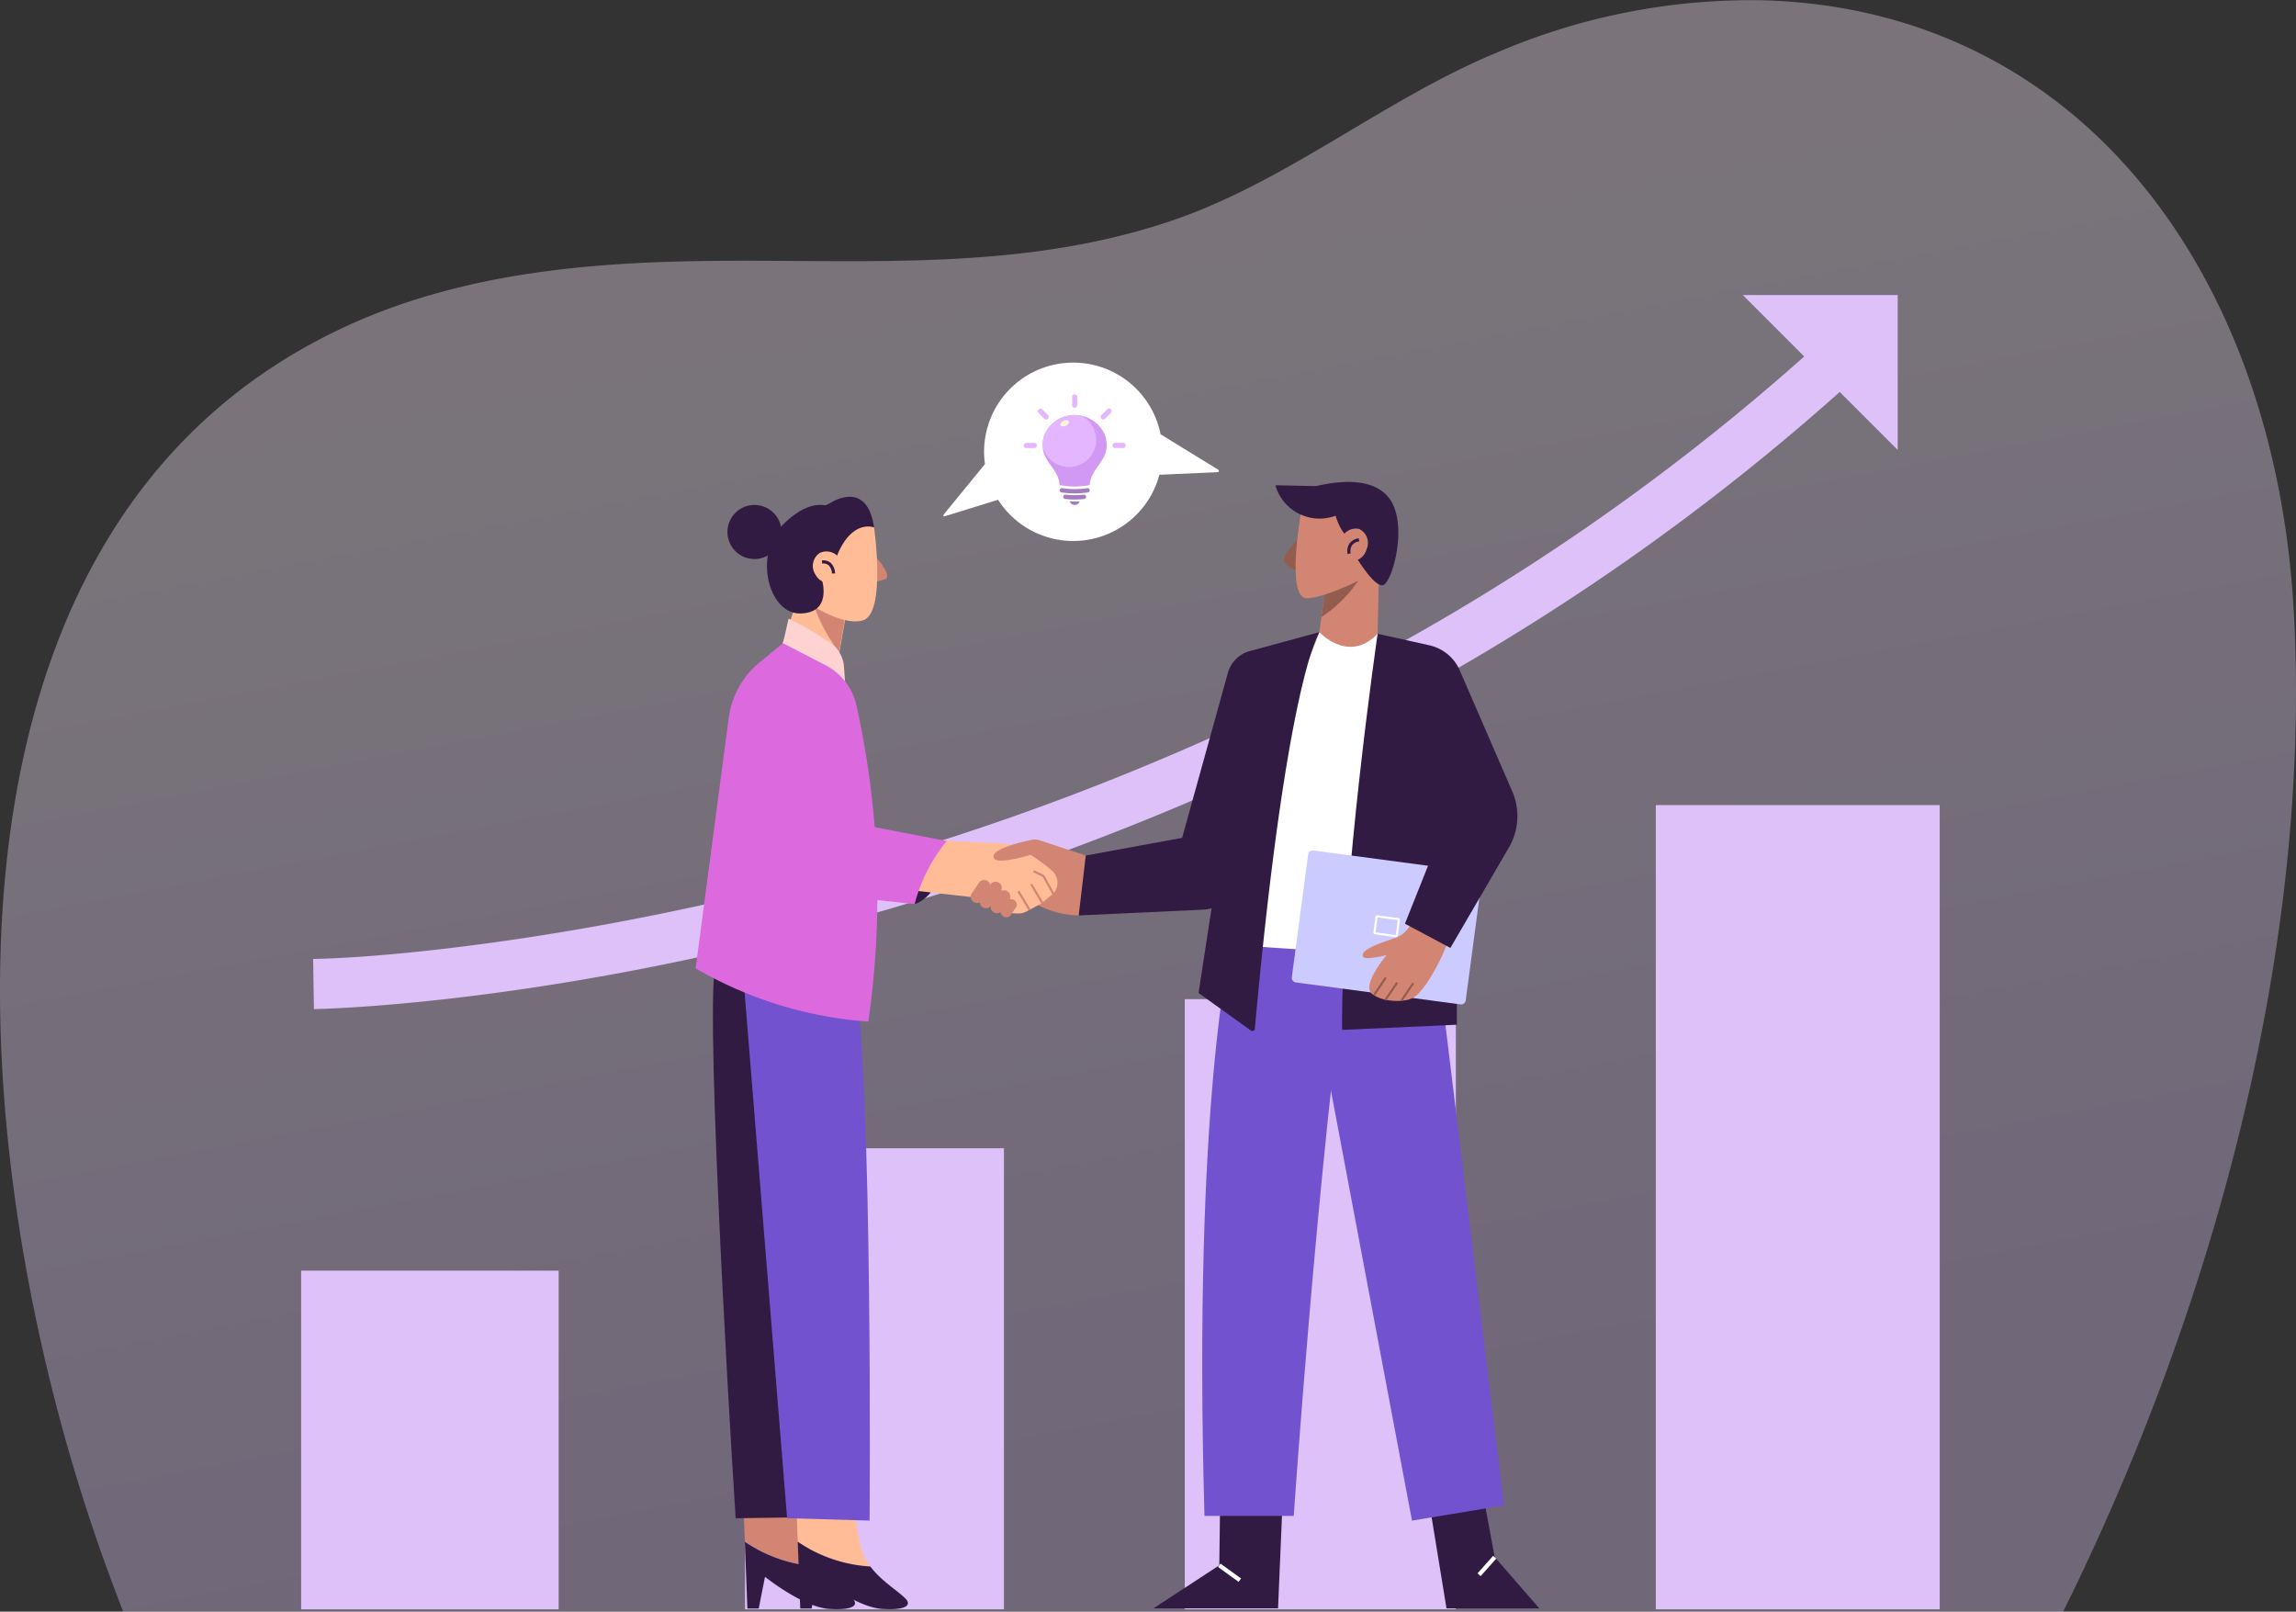 <svg id="_01" data-name="01" xmlns="http://www.w3.org/2000/svg" xmlns:xlink="http://www.w3.org/1999/xlink" width="240" height="168.44" viewBox="0 0 240 168.44">
  <rect x="0" y="0" width="240" height="168.44" fill="#333333" stroke="none"/>
  <defs>
    <linearGradient id="linear-gradient" x1="0.185" y1="0.263" x2="0.377" y2="0.944" gradientUnits="objectBoundingBox">
      <stop offset="0" stop-color="#fdeeff"/>
      <stop offset="1" stop-color="#e2c8fc"/>
    </linearGradient>
  </defs>
  <rect id="_01_Frame_Background_" data-name="01 [Frame Background]" width="240" height="168.44" fill="none"/>
  <path id="Vector" d="M239.76,63.771c1.951,34.635-8.187,72.594-24.1,104.67H12.872q-1.162-3-2.241-6.034C-4.162,120.694-9.685,55.428,36,34.186c10.93-5.082,22.972-6.539,34.835-6.852,17.4-.458,34.626,1.46,51.528-4.229,12.121-4.079,22.348-12.754,34.16-17.632A67.271,67.271,0,0,1,184.992.049C218,1.4,237.808,29.124,239.759,63.769Z" opacity="0.35" fill="url(#linear-gradient)"/>
  <path id="Vector-2" data-name="Vector" d="M0,0H26.919V35.4H0Z" transform="translate(31.477 132.802)" fill="#ddc1f8"/>
  <path id="Vector-3" data-name="Vector" d="M0,0H27.066V48.188H0Z" transform="translate(77.875 120.012)" fill="#ddc1f8"/>
  <path id="Vector-4" data-name="Vector" d="M0,0H28.337V63.769H0Z" transform="translate(123.844 104.43)" fill="#ddc1f8"/>
  <path id="Vector-5" data-name="Vector" d="M0,0H29.675V84.055H0Z" transform="translate(173.082 84.145)" fill="#ddc1f8"/>
  <path id="Vector-6" data-name="Vector" d="M.085,70.839,0,65.6c7.752-.129,28.908-2.132,53.495-8.785a270.883,270.883,0,0,0,51.326-19.563A236.058,236.058,0,0,0,158.773,0l3.558,3.845a241.3,241.3,0,0,1-55.243,38.131A276.126,276.126,0,0,1,54.7,61.916C23.379,70.372,1.021,70.824.084,70.839Z" transform="translate(32.731 34.627)" fill="#ddc1f8"/>
  <path id="Vector-7" data-name="Vector" d="M16.193,16.193,0,0H16.193Z" transform="translate(182.172 30.834)" fill="#ddc1f8"/>
  <path id="Vector-8" data-name="Vector" d="M28.673,11.444l-6.089.269a9.317,9.317,0,0,1-16.86,2.615L.138,16.055a.106.106,0,0,1-.113-.168L4.351,10.6A9.316,9.316,0,0,1,22.535,6.75c.07.242.126.486.176.729l6.029,3.71a.138.138,0,0,1-.067.255Z" transform="translate(98.605 37.907)" fill="#fff"/>
  <path id="Vector-9" data-name="Vector" d="M4.474,3.84a1.122,1.122,0,0,0-.193.64V6H.626V4.48a1.143,1.143,0,0,0-.2-.646A2.453,2.453,0,1,1,4.907,2.453,2.43,2.43,0,0,1,4.474,3.84Z" transform="translate(109.816 44.165)" fill="#fff"/>
  <path id="Vector-10" data-name="Vector" d="M0,0H3.655V1.348H0Z" transform="translate(110.445 51.201)" fill="#fff"/>
  <path id="Vector-11" data-name="Vector" d="M.1,1.336A1.081,1.081,0,0,1,.454,0" transform="translate(110.941 45.582)" fill="#fff"/>
  <path id="Vector-12" data-name="Vector" d="M2.1,1.5,0,0" transform="translate(107.172 42.774)" fill="#fff"/>
  <path id="Vector-13" data-name="Vector" d="M0,1.5,2.1,0" transform="translate(115.102 42.638)" fill="#fff"/>
  <path id="Vector-14" data-name="Vector" d="M0,2.579.082,0" transform="translate(112.211 40.117)" fill="#fff"/>
  <path id="Vector-15" data-name="Vector" d="M.728,0C.855.063,2.661,2.059,1.869,2.439A3.757,3.757,0,0,1,0,2.661Z" transform="translate(90.672 58.089)" fill="#d28572"/>
  <path id="Vector-16" data-name="Vector" d="M2.2,0,7.332.925,5.823,9.517,0,6.451,2.194,0Z" transform="translate(81.27 62.34)" fill="#ffbc96"/>
  <path id="Vector-17" data-name="Vector" d="M3.481.576,2.713,5.16A17.005,17.005,0,0,1,0,.061L1.077,0Z" transform="translate(85.004 62.985)" fill="#d28572"/>
  <path id="Vector-18" data-name="Vector" d="M7.9,1.517s1.307,9.046-1.2,9.727S0,8.733,0,8.733L1.255,1.2,4.916,0Z" transform="translate(83.465 53.607)" fill="#ffbc96"/>
  <path id="Vector-19" data-name="Vector" d="M8.576,3.2S6.223,2.263,4.654,6.289L3.87,7.649,0,7.23.627,2.314,4.026.641S7.843-1.922,8.575,3.2Z" transform="translate(82.785 51.92)" fill="#311b43"/>
  <path id="Vector-20" data-name="Vector" d="M6.794.317s-1.36,6.588-1.15,7.164,1.118,3.8-2.144,3.87C.153,11.421-1.45,5.18,1.688,2.043S6.8.317,6.8.317Z" transform="translate(80.172 52.767)" fill="#311b43"/>
  <path id="Vector-21" data-name="Vector" d="M3.014,1.719A1.623,1.623,0,0,1,1.507,3.437,1.623,1.623,0,0,1,0,1.719,1.623,1.623,0,0,1,1.507,0,1.623,1.623,0,0,1,3.014,1.719Z" transform="matrix(0.866, -0.5, 0.5, 0.866, 84.375, 58.554)" fill="#ffbc96"/>
  <path id="Vector-22" data-name="Vector" d="M1.051,1.37A1.3,1.3,0,0,0,.717.524.866.866,0,0,0,.029.333L0,.007A1.176,1.176,0,0,1,.939.283a1.609,1.609,0,0,1,.438,1.086H1.05Z" transform="translate(85.914 58.569)" fill="#311b43"/>
  <path id="Vector-23" data-name="Vector" d="M1.214,1.369H1.05" transform="translate(85.914 58.569)" fill="#f8effc"/>
  <path id="Vector-24" data-name="Vector" d="M5.648,2.824A2.824,2.824,0,1,1,2.824,0,2.824,2.824,0,0,1,5.648,2.824Z" transform="matrix(0.274, -0.962, 0.962, 0.274, 75.375, 57.545)" fill="#311b43"/>
  <path id="Vector-25" data-name="Vector" d="M6.755,4.872a5.626,5.626,0,0,0,.978,1.953A15.063,15.063,0,0,1,.146,4.24L0,.369,5.977,0a41,41,0,0,0,.777,4.872Z" transform="translate(77.715 156.898)" fill="#d28572"/>
  <path id="Vector-26" data-name="Vector" d="M11.317,6c.45.492.327,1.187-2.457,1.024S2.106,3.663,2.106,3.663L1.45,6.979H.263L0,0A15.063,15.063,0,0,0,7.587,2.585C8.776,4.167,10.564,5.175,11.316,6Z" transform="translate(77.859 161.137)" fill="#311b43"/>
  <path id="Vector-27" data-name="Vector" d="M.411,0,9.255,1.72l1.351,56.374-8.228.123C1.518,44.953-.977,1.209.412,0Z" transform="translate(74.52 100.466)" fill="#311b43"/>
  <path id="Vector-28" data-name="Vector" d="M6.755,4.872a5.626,5.626,0,0,0,.978,1.953A15.063,15.063,0,0,1,.146,4.24L0,.369,5.977,0a41,41,0,0,0,.777,4.872Z" transform="translate(83.242 156.898)" fill="#ffbc96"/>
  <path id="Vector-29" data-name="Vector" d="M11.317,6c.45.492.327,1.187-2.457,1.024S2.106,3.663,2.106,3.663L1.45,6.979H.263L0,0A15.063,15.063,0,0,0,7.587,2.585C8.776,4.167,10.564,5.175,11.316,6Z" transform="translate(83.387 161.137)" fill="#311b43"/>
  <path id="Vector-30" data-name="Vector" d="M0,0,11.667.737c1.965,10.685,1.6,56.987,1.6,56.987l-8.619-.252L0,0Z" transform="translate(77.629 101.203)" fill="#7352cf"/>
  <path id="Vector-31" data-name="Vector" d="M0,2.559.574,0A29.488,29.488,0,0,1,5.1,2.642,3.268,3.268,0,0,1,6.369,5.005l.161,2.3L1.618,5.956,0,2.558Z" transform="translate(81.852 64.666)" fill="#fed3d1"/>
  <path id="Vector-32" data-name="Vector" d="M6.468,6.837A9.513,9.513,0,0,1,.082,4.217L0,0,7.205.574,9.212,2.457,6.469,6.837Z" transform="translate(106.285 88.84)" fill="#d28572"/>
  <path id="Vector-33" data-name="Vector" d="M0,6.59.655,2.128,3.357,0C3.071,5.9,0,6.592,0,6.592Z" transform="translate(95.602 87.899)" fill="#311b43"/>
  <path id="Vector-34" data-name="Vector" d="M9.13,0l4.462,2.31A6.219,6.219,0,0,1,16.8,6.466a91.652,91.652,0,0,1,1.25,33.081A41.686,41.686,0,0,1,0,33.98L3.462,7.794A9.019,9.019,0,0,1,6.69,2L9.129,0Z" transform="translate(72.715 67.225)" fill="#dc6ade"/>
  <path id="Vector-35" data-name="Vector" d="M3.849,0,11.92.359A5.411,5.411,0,0,1,14.27,1a18.285,18.285,0,0,1,3.216,2.235A1.656,1.656,0,0,1,17.838,5.3a1.627,1.627,0,0,1-.393.466l-.986.806a1.582,1.582,0,0,1-.269.179l-1.407.75a1.589,1.589,0,0,1-.688.192,4.821,4.821,0,0,1-3.779-1.571L0,4.954,1.72,1.085,3.848,0Z" transform="translate(92.488 87.775)" fill="#ffbc96"/>
  <path id="Vector-36" data-name="Vector" d="M3.915,1.593S.5,2.657.067,1.982C-.519,1.059,2.893.268,4.052.029a1.409,1.409,0,0,1,.727.043l4.868,1.6Z" transform="translate(103.848 87.739)" fill="#d28572"/>
  <path id="Vector-37" data-name="Vector" d="M.287,2.289a.658.658,0,0,1-.172-.915L.857.287a.658.658,0,1,1,1.087.743L1.2,2.117a.658.658,0,0,1-.915.172Z" transform="translate(101.477 91.974)" fill="#d28572"/>
  <path id="Vector-38" data-name="Vector" d="M.287,2.652a.658.658,0,0,1-.172-.915L1.106.287a.658.658,0,0,1,1.087.743L1.2,2.48a.658.658,0,0,1-.915.172Z" transform="translate(102.414 92.157)" fill="#d28572"/>
  <path id="Vector-39" data-name="Vector" d="M.287,2.289a.658.658,0,0,1-.172-.915L.857.287a.658.658,0,0,1,1.087.743L1.2,2.117a.658.658,0,0,1-.915.172Z" transform="translate(103.551 93.045)" fill="#d28572"/>
  <path id="Vector-40" data-name="Vector" d="M.553,0H.6a.553.553,0,0,1,.553.553v.94A.553.553,0,0,1,.6,2.046H.553A.553.553,0,0,1,0,1.493V.553A.553.553,0,0,1,.553,0Z" transform="matrix(0.826, 0.564, -0.564, 0.826, 105.543, 93.752)" fill="#d28572"/>
  <path id="Vector-41" data-name="Vector" d="M4.176.048s2.866-1.638,3.6,14.165l9.579,1.843A17.578,17.578,0,0,0,14,22.647l-8.157-.877a5.366,5.366,0,0,1-4.778-4.924L0,3,4.176.049Z" transform="translate(81.602 71.843)" fill="#dc6ade"/>
  <path id="Vector-42" data-name="Vector" d="M2.025,2.522,1.005.7,0,.2.1,0,1.163.533,2.216,2.416Z" transform="translate(107.988 90.946)" fill="#d28572"/>
  <path id="Vector-43" data-name="Vector" d="M0,0H.218V2.26H0Z" transform="matrix(0.858, -0.513, 0.513, 0.858, 107.695, 92.474)" fill="#d28572"/>
  <path id="Vector-44" data-name="Vector" d="M0,0H.218V2.26H0Z" transform="matrix(0.858, -0.513, 0.513, 0.858, 106.363, 93.21)" fill="#d28572"/>
  <path id="Vector-45" data-name="Vector" d="M13.51,0,13.02,11.545H0l6.878-4.5L6.96.819Z" transform="translate(120.574 156.554)" fill="#311b43"/>
  <path id="Vector-46" data-name="Vector" d="M0,0H.436V2.648H0Z" transform="matrix(0.586, -0.811, 0.811, 0.586, 127.324, 163.778)" fill="#fefefe"/>
  <path id="Vector-47" data-name="Vector" d="M5.444,0,6.919,7.983l4.667,5.364h-9.7L0,1.8Z" transform="translate(149.316 154.753)" fill="#311b43"/>
  <path id="Vector-48" data-name="Vector" d="M0,0H2.448V.436H0Z" transform="matrix(0.665, -0.747, 0.747, 0.665, 154.445, 164.44)" fill="#fefefe"/>
  <path id="Vector-49" data-name="Vector" d="M3.016,1.228,15.462,0C12.024,24.563,9.568,60.917,9.568,60.917H.234C-.994,17.44,3.017,1.228,3.017,1.228Z" transform="translate(125.668 97.52)" fill="#7352cf"/>
  <path id="Vector-50" data-name="Vector" d="M13.891,0,21.22,60.058l-9.621,1.6L0,.12Z" transform="translate(135.996 97.274)" fill="#7352cf"/>
  <path id="Vector-51" data-name="Vector" d="M15.319.172l2.613,33.734L0,32.678l.9-11.3L9.231,0Z" transform="translate(128.684 66.07)" fill="#fff"/>
  <path id="Vector-52" data-name="Vector" d="M12.629,0S9.188,5.016,5.884,41.448a.261.261,0,0,1-.41.191L0,37.714l4.79-31.2Z" transform="translate(125.285 66.07)" fill="#311b43"/>
  <path id="Vector-53" data-name="Vector" d="M25.157,0,19.775,7.623l-3.556,18.64A3.367,3.367,0,0,1,13.069,29L0,29.608l.737-6.263L10.808,21.5,15.591,4.261a3.273,3.273,0,0,1,2.3-2.286L25.156,0Z" transform="translate(112.758 66.07)" fill="#311b43"/>
  <path id="Vector-54" data-name="Vector" d="M12.02,15.557,12,40.858,0,41.4C-.107,26.355,3.717,0,3.717,0Z" transform="translate(140.285 66.242)" fill="#311b43"/>
  <path id="Vector-55" data-name="Vector" d="M.492,0H17.853a.492.492,0,0,1,.492.492V13.423a.492.492,0,0,1-.492.492H.492A.492.492,0,0,1,0,13.423V.492A.492.492,0,0,1,.492,0Z" transform="matrix(0.991, 0.132, -0.132, 0.991, 136.805, 88.827)" fill="#cbcbff"/>
  <path id="Vector-56" data-name="Vector" d="M2.384,2.285H2.361L.15,1.99a.173.173,0,0,1-.115-.067A.168.168,0,0,1,0,1.8L.221.15A.173.173,0,0,1,.415,0L2.626.295a.173.173,0,0,1,.115.067.168.168,0,0,1,.034.128L2.555,2.135a.174.174,0,0,1-.171.15Zm-2.16-.5,2.12.281L2.55.505.43.224Z" transform="translate(143.559 95.661)" fill="#fff"/>
  <path id="Vector-57" data-name="Vector" d="M5.324,0,9.175,1.416A20.281,20.281,0,0,1,7.144,5.854,11.189,11.189,0,0,1,5.919,7.549,2.359,2.359,0,0,1,4.5,8.332a5.635,5.635,0,0,1-2.11-.049,3.528,3.528,0,0,1-1.43-.618C-.138,6.721,2.5,3.617,2.5,3.617S.217,4.2.03,3.773C-.3,3.018,2.15,2.255,3.343,1.852A2.92,2.92,0,0,0,4.8.755L5.325,0Z" transform="translate(142.441 96.204)" fill="#d28572"/>
  <path id="Vector-58" data-name="Vector" d="M0,0,5.4,1.2A4.547,4.547,0,0,1,8.655,3.978l5.418,12.486a6.512,6.512,0,0,1-.348,5.871l-6.118,10.5L2.858,30.3,7.361,19Z" transform="translate(144 66.242)" fill="#311b43"/>
  <path id="Vector-59" data-name="Vector" d="M0,0H2.2V.218H0Z" transform="matrix(0.562, -0.827, 0.827, 0.562, 143.543, 103.92)" fill="#925d4f"/>
  <path id="Vector-60" data-name="Vector" d="M0,0H2.2V.218H0Z" transform="matrix(0.562, -0.827, 0.827, 0.562, 144.711, 104.465)" fill="#925d4f"/>
  <path id="Vector-61" data-name="Vector" d="M0,0H2.2V.218H0Z" transform="matrix(0.562, -0.827, 0.827, 0.562, 146.414, 104.497)" fill="#925d4f"/>
  <path id="Vector-62" data-name="Vector" d="M2.155,3.982A4.125,4.125,0,0,1,.164,3.063C-.678,2.3,2,0,2,0Z" transform="translate(134.207 55.876)" fill="#925d4f"/>
  <path id="Vector-63" data-name="Vector" d="M6.259,0l-.17,7.7C3.044,10.856,0,7.524,0,7.524L.218,5.945l.1-.7L.746,2.1l.113-.833L4.035.523Z" transform="translate(137.91 58.545)" fill="#d28572"/>
  <path id="Vector-64" data-name="Vector" d="M4.117.327A13.564,13.564,0,0,1,0,4.549l.1-.7L.528.7,3.79,0Z" transform="translate(138.129 59.941)" fill="#925d4f"/>
  <path id="Vector-65" data-name="Vector" d="M.628.765,3.156.076,6.6,0,8.593,2.987,8.056,7.505s-4.441,2.451-6.815,2.6S.628.767.628.767Z" transform="translate(135.426 52.429)" fill="#d28572"/>
  <path id="Vector-66" data-name="Vector" d="M8.185,7.438,8.1,6.031c-1.206-.287-1.809-2.5-1.809-2.5A4.8,4.8,0,0,1,0,.346C1.522.374,3.763.432,4.164.432S9.591-1.09,11.8,1.58s.4,9.1-.6,9.218-3.015-3.36-3.015-3.36Z" transform="translate(133.316 50.371)" fill="#311b43"/>
  <path id="Vector-67" data-name="Vector" d="M2.814,2.182A1.614,1.614,0,0,1,.9,3.378,1.614,1.614,0,0,1,.115,1.26,1.615,1.615,0,0,1,2.032.064a1.614,1.614,0,0,1,.783,2.119Z" transform="translate(140.035 55.221)" fill="#d28572"/>
  <path id="Vector-68" data-name="Vector" d="M.033,1.644A1.477,1.477,0,0,1,.209.572,1.393,1.393,0,0,1,1.2,0l.052.323A1.081,1.081,0,0,0,.482.753a1.156,1.156,0,0,0-.131.815l-.317.077Z" transform="translate(140.832 56.262)" fill="#311b43"/>
  <g id="電球" transform="translate(107 41.22)">
    <rect id="電球_Frame_Background_" data-name="電球 [Frame Background]" width="10.677" height="11.561" fill="none"/>
    <path id="Vector-69" data-name="Vector" d="M0,3.133A3,3,0,0,1,.268,1.894a3.457,3.457,0,0,1,6.168,0A3,3,0,0,1,6.7,3.133c0,1.792-1.655,2.434-1.78,4.181a10.276,10.276,0,0,1-1.572.154A9.327,9.327,0,0,1,1.78,7.313C1.655,5.567,0,4.925,0,3.133" transform="translate(1.984 2.164)" fill="#d199f3"/>
    <path id="Vector-70" data-name="Vector" d="M0,3.132A3,3,0,0,1,.268,1.894,3.416,3.416,0,0,1,4.065.066,2.837,2.837,0,1,1,0,3.222c0-.03,0-.06,0-.09Z" transform="translate(1.984 2.164)" fill="#e3b6ff"/>
    <path id="Vector-71" data-name="Vector" d="M9.553,5.6a.268.268,0,1,1,0-.536H10.4a.268.268,0,0,1,0,.536ZM8.508,2.544a.268.268,0,0,1-.379-.379l.6-.6a.268.268,0,1,1,.379.379ZM1.119,5.068a.268.268,0,1,1,0,.536H.268a.268.268,0,1,1,0-.536Zm1.425-2.9a.268.268,0,0,1-.379.379l-.6-.6a.268.268,0,0,1,.379-.379ZM5.6,1.119a.268.268,0,0,1-.536,0V.268a.268.268,0,1,1,.536,0Z" transform="translate(0.004 0.002)" fill="#e3b6ff"/>
    <path id="Vector-72" data-name="Vector" d="M.9.129C.965.273.819.479.575.589S.08.671.015.527.1.177.341.067.836-.015.9.129Z" transform="translate(3.832 2.69)" fill="#fef5d8" fill-rule="evenodd"/>
    <path id="Vector-73" data-name="Vector" d="M.581,1.133A.226.226,0,1,1,.627.684a9.168,9.168,0,0,0,.942.048A9.17,9.17,0,0,0,2.512.684a.226.226,0,0,1,.046.45,9.553,9.553,0,0,1-.988.051,9.554,9.554,0,0,1-.988-.051Zm.988.25q.276,0,.523-.012a.546.546,0,0,1-1.046,0q.247.012.523.012ZM.194.45A.226.226,0,1,1,.258,0,9.141,9.141,0,0,0,1.569.1,9.144,9.144,0,0,0,2.88,0,.226.226,0,1,1,2.944.45a9.612,9.612,0,0,1-1.375.1A9.61,9.61,0,0,1,.194.45Z" transform="translate(3.77 9.8)" fill="#a37dc0"/>
  </g>
</svg>
